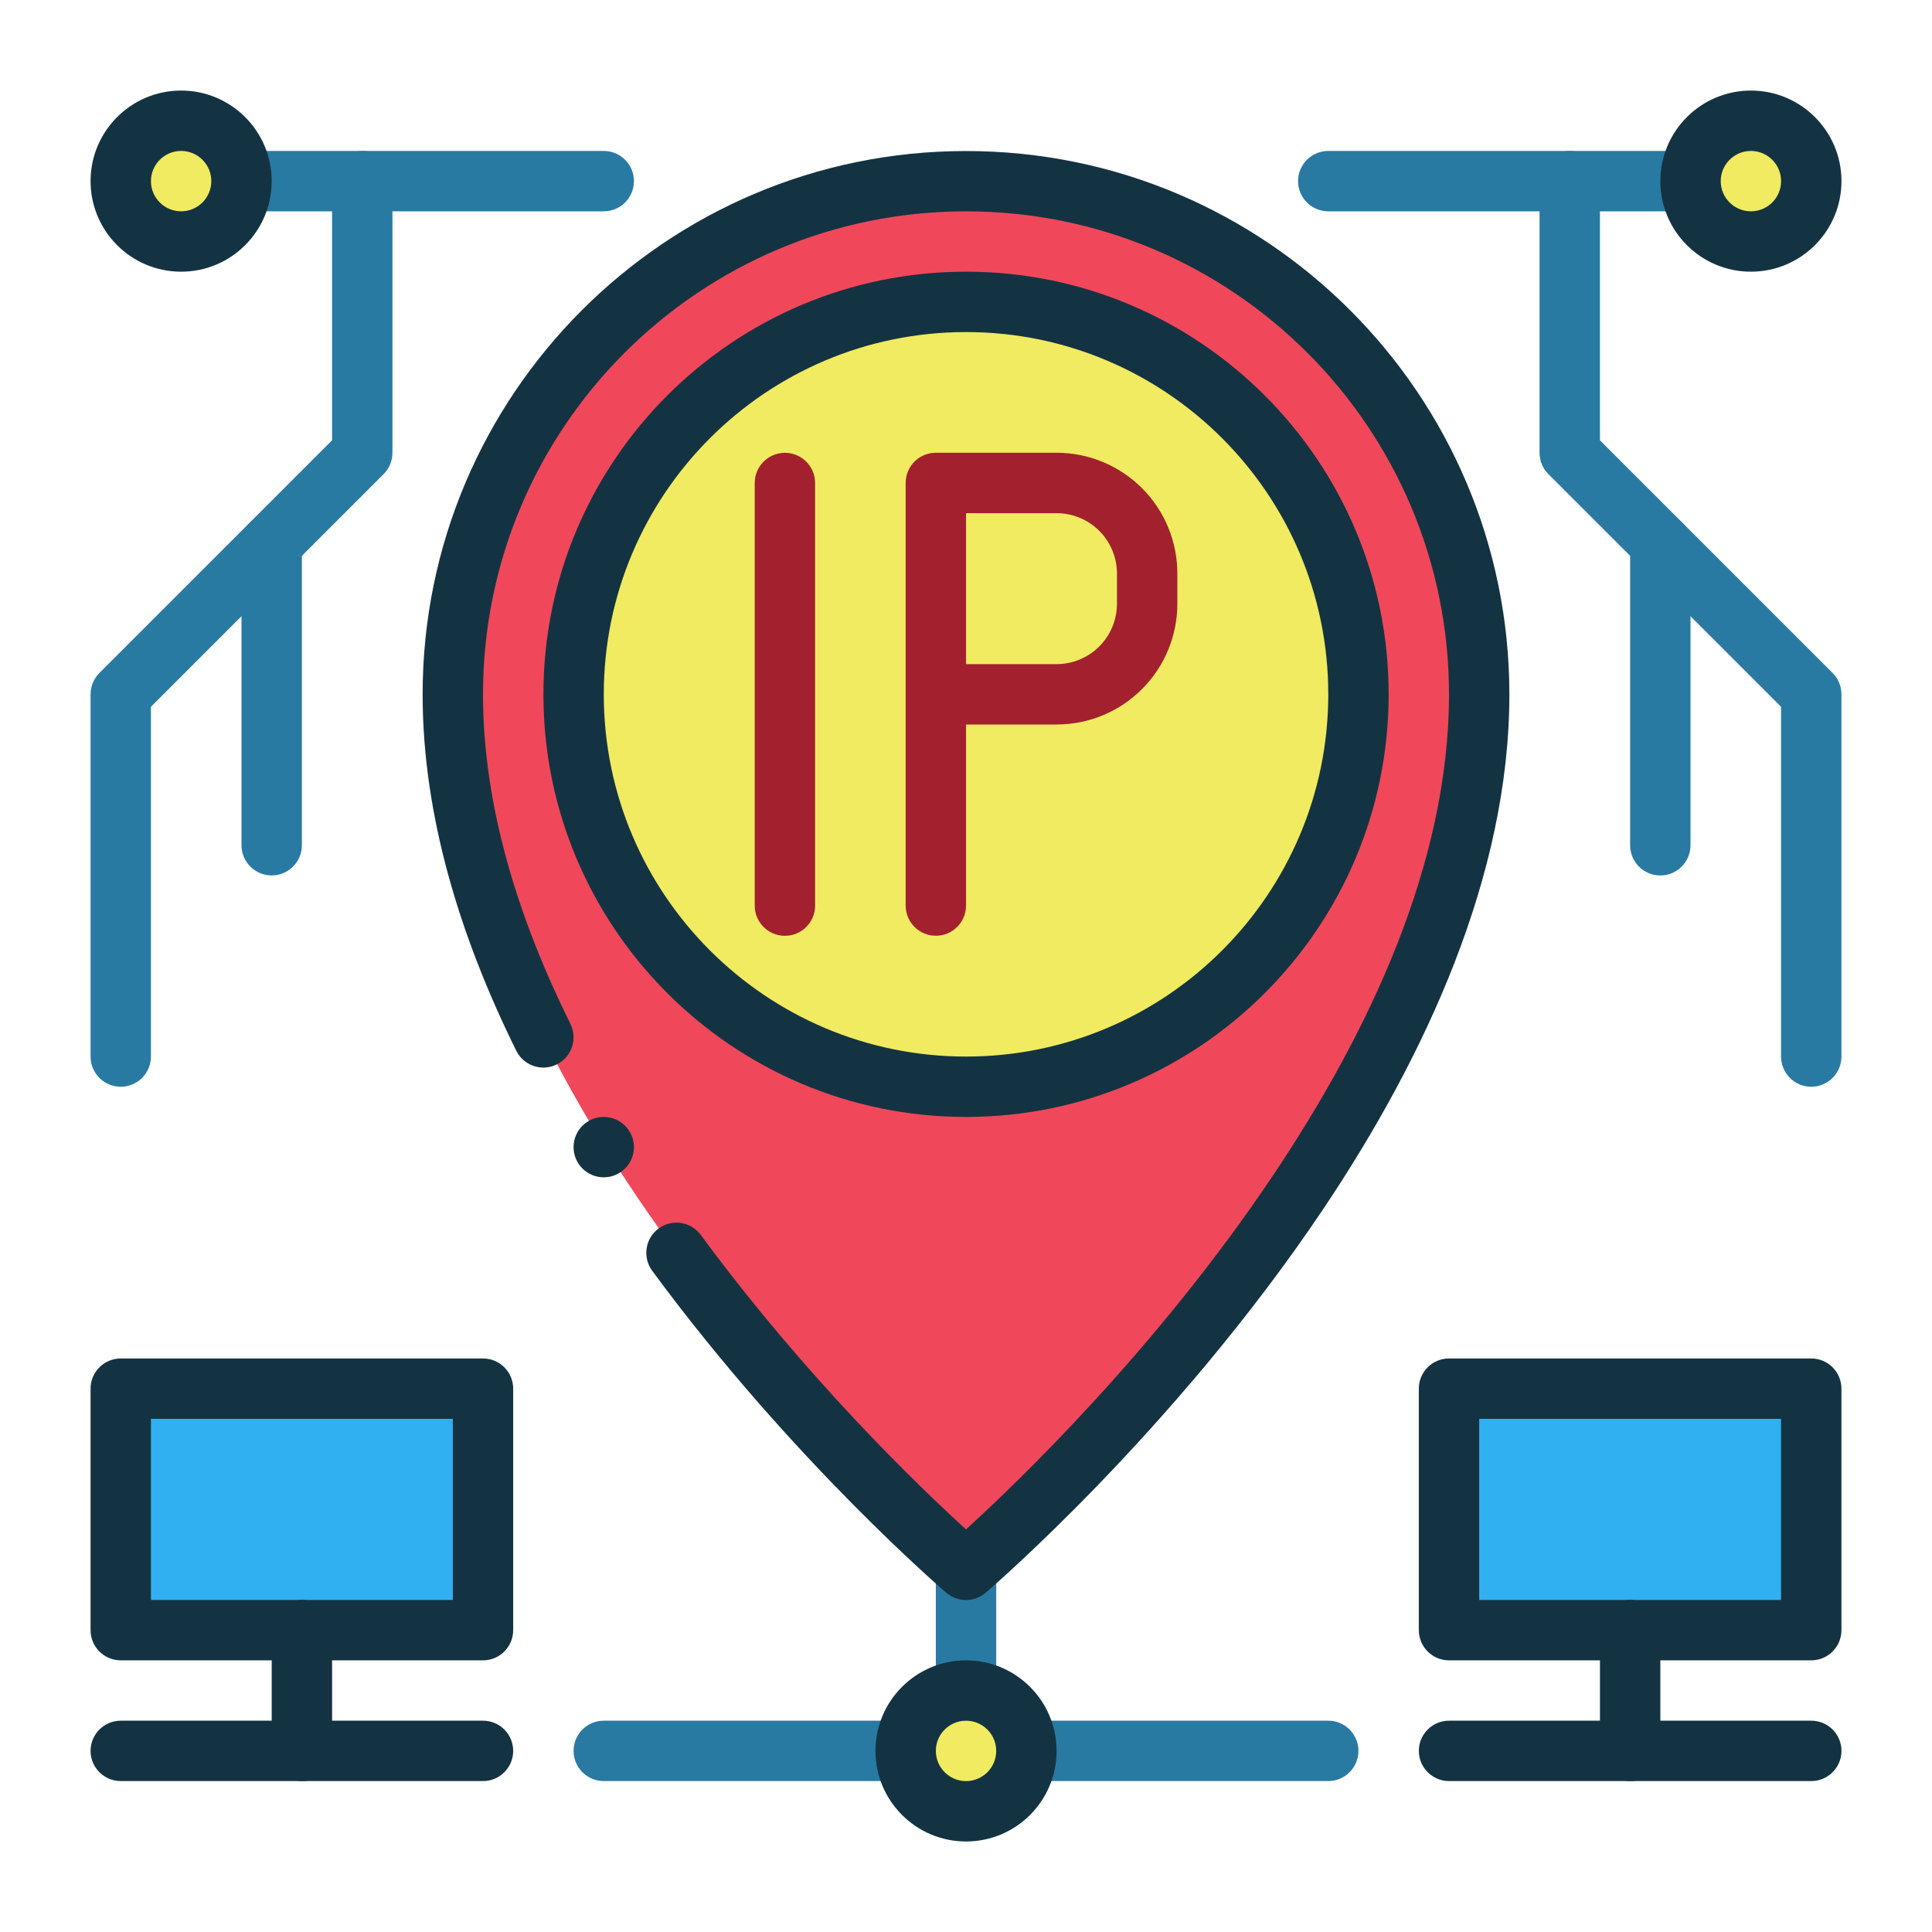 <svg id="svg127" clip-rule="evenodd" fill-rule="evenodd" height="512" stroke-linejoin="round" stroke-miterlimit="2" viewBox="0 0 64 64" width="512" xmlns="http://www.w3.org/2000/svg" xmlns:svg="http://www.w3.org/2000/svg"><path id="path4" d="m33.001 56.001v-4c0-.552-.448-1-1-1-.552 0-1.0.448-1 1v4c0 .552.448 1 1 1.0.552 0 1-.448 1-1z" fill="#297aa3" stroke-width=".378"/><path id="path8" d="m32.001 52s-17-14.5-17-29c0-9.383 7.617-17 17-17 9.383 0 17 7.617 17 17 0 14.5-17 29-17 29z" fill="#f0485a" stroke-width="1.133"/><path id="path12" d="m18.896 33.918c-1.714-3.462-2.896-7.188-2.896-10.917 0-8.831 7.169-16 16-16 8.831 0 16 7.169 16 16 0 5.608-2.659 11.204-5.815 15.915-3.864 5.769-8.502 10.214-10.185 11.747-1.483-1.35-5.263-4.966-8.785-9.754-.327-.445-.953-.54-1.399-.212-.444.326-.539.953-.212 1.398 4.655 6.327 9.746 10.669 9.746 10.669.374.319.925.319 1.299 0 0 0 6.221-5.305 11.198-12.732 3.372-5.034 6.153-11.037 6.153-17.029 0-9.935-8.065-18-18-18-9.935 0-18 8.065-18 18 0 4.029 1.252 8.063 3.103 11.805.245.495.845.698 1.34.453.495-.245.698-.846.453-1.341z" fill="#143342" stroke-width="1.133"/><circle id="circle16" cx="20" cy="38" fill="#143342" r="1" stroke-width=".5"/><ellipse id="ellipse20" cx="32.001" cy="23.001" fill="#f0eb60" rx="13" ry="13" stroke-width=".547"/><path id="path24" d="m32.001 9c-7.727 0-14 6.273-14 14 0 7.727 6.273 14 14 14s14-6.273 14-14c0-7.727-6.273-14-14-14zm0 2c6.623 0 12 5.377 12 12s-5.377 12-12 12-12-5.377-12-12 5.377-12 12-12z" fill="#143342" stroke-width=".547"/><path id="rect28" d="m4 46.001h12v8h-12z" fill="#30b0f0" stroke-width=".503"/><path id="path32" d="m17 46.001c0-.552-.448-1-1-1h-12c-.552 0-1.0.448-1 1v8c0 .552.448 1.0 1 1h12c.552 0 1-.448 1-1zm-2 1v6h-10v-6z" fill="#143342" stroke-width=".503"/><path id="rect36" d="m48.001 46.001h12v8h-12z" fill="#30b0f0" stroke-width=".503"/><path id="path40" d="m61 46.001c0-.552-.448-1-1-1h-12c-.552 0-1.0.448-1 1v8c0 .552.448 1.0 1 1h12c.552 0 1-.448 1-1zm-2 1v6h-10v-6z" fill="#143342" stroke-width=".503"/><path id="path44" d="m25.001 16v14c0 .552.448 1 1 1.0.552 0 1-.448 1-1v-14c0-.552-.448-1-1-1-.552 0-1.0.448-1 1z" fill="#a3212e" stroke-width=".707"/><path id="path48" d="m32.001 24h3c1.061 0 2.078-.422 2.828-1.172.751-.75 1.172-1.768 1.172-2.829 0-.332 0-.669 0-1 0-1.061-.421-2.079-1.172-2.829-.75-.75-1.767-1.172-2.828-1.172-1.9 0-4 0-4 0-.552 0-1.0.448-1 1v14c0 .552.448 1 1 1.0.552 0 1-.448 1-1zm0-2h3c.53 0 1.039-.211 1.414-.586.375-.375.586-.884.586-1.414v-1c0-.531-.211-1.039-.586-1.414-.375-.376-.884-.586-1.414-.586h-3z" fill="#a3212e" stroke-width=".707"/><path id="path52" d="m4 59h12c.552 0 1-.448 1-1 0-.552-.448-1-1-1h-12c-.552 0-1.0.448-1 1 0 .552.448 1.0 1 1z" fill="#143342" stroke-width=".655"/><path id="path56" d="m48.001 59h12c.552 0 1-.448 1-1 0-.552-.448-1-1-1h-12c-.552 0-1.0.448-1 1 0 .552.448 1.0 1 1z" fill="#143342" stroke-width=".655"/><g fill="#297aa3"><path id="path60" d="m20 59h10c.552 0 1-.448 1-1 0-.552-.448-1-1-1h-10c-.552 0-1.0.448-1 1 0 .552.448 1 1 1z" stroke-width=".598"/><path id="path64" d="m34 59h10c.552 0 1-.448 1-1 0-.552-.448-1-1-1h-10c-.552 0-1.0.448-1 1 0 .552.448 1 1 1z" stroke-width=".598"/><path id="path68" d="m8 7h12c.552 0 1-.448 1-1s-.448-1-1-1h-12c-.552 0-1.0.448-1 1s.448 1.0 1 1z" stroke-width=".655"/><path id="path72" d="m56 5h-12c-.552 0-1.0.448-1 1s.448 1.0 1 1h12c.552 0 1-.448 1-1s-.448-1-1-1z" stroke-width=".655"/><path id="path76" d="m61 35v-12c0-.265-.105-.52-.293-.707l-7.707-7.707v-8.586c0-.552-.448-1-1-1-.552 0-1.0.448-1 1v9c0 .265.105.52.293.707l7.707 7.707v11.586c0 .552.448 1.0 1 1.0.552 0 1-.448 1-1z" stroke-width=".655"/><path id="path80" d="m5 35v-11.586s7.707-7.707 7.707-7.707c.188-.187.293-.442.293-.707v-9c0-.552-.448-1-1-1-.552 0-1.0.448-1 1v8.586s-7.707 7.707-7.707 7.707c-.188.187-.293.442-.293.707v12c0 .552.448 1 1 1.0.552 0 1-.448 1-1z" stroke-width=".655"/><path id="path84" d="m56 28.001 0-10c0-.552-.448-1-1-1-.552 0-1.0.448-1 1l-0 10c-0.0.552.448 1.0 1 1.0.552 0 1-.448 1-1z" stroke-width=".55"/><path id="path88" d="m10 28-0-10c-0-.552-.448-1-1-1-.552 0-1.0.448-1 1l0 10c0.0.552.448 1 1.0 1.0.552 0 1-.448 1-1z" stroke-width=".55"/></g><path id="path92" d="m11.001 58.001v-4c0-.552-.448-1-1-1-.552 0-1.0.448-1 1v4c0 .552.448 1 1 1.0.552 0 1-.448 1-1z" fill="#143342" stroke-width=".378"/><path id="path96" d="m55.001 58.001v-4c0-.552-.448-1-1-1-.552 0-1.0.448-1 1v4c0 .552.448 1 1 1.0.552 0 1-.448 1-1z" fill="#143342" stroke-width=".378"/><ellipse id="ellipse100" cx="6" cy="6" fill="#f0eb60" rx="2" ry="2" stroke-width=".084"/><path id="path104" d="m6 3c-1.656 0-3 1.344-3 3s1.344 3 3 3 3-1.344 3-3-1.344-3-3-3zm0 2c.552 0 1.0.448 1 1 0 .552-.448 1-1 1s-1-.448-1-1c0-.552.448-1 1-1z" fill="#143342" stroke-width=".084"/><ellipse id="ellipse108" cx="-58.001" cy="6" fill="#f0eb60" rx="2" ry="2" stroke-width=".084" transform="scale(-1 1)"/><path id="path112" d="m58.001 3c-1.656 0-3 1.344-3 3s1.344 3 3 3 3-1.344 3-3-1.344-3-3-3zm0 2c.552 0 1.0.448 1 1 0 .552-.448 1-1 1s-1-.448-1-1c0-.552.448-1 1-1z" fill="#143342" stroke-width=".084"/><ellipse id="ellipse116" cx="32.001" cy="58.001" fill="#f0eb60" rx="2" ry="2" stroke-width=".084"/><path id="path120" d="m32.001 55.001c-1.656 0-3 1.344-3 3 0 1.656 1.344 3 3 3s3-1.344 3-3c0-1.656-1.344-3-3-3zm0 2c.552 0 1.0.448 1 1 0 .552-.448 1-1 1s-1-.448-1-1c0-.552.448-1 1-1z" fill="#143342" stroke-width=".084"/></svg>